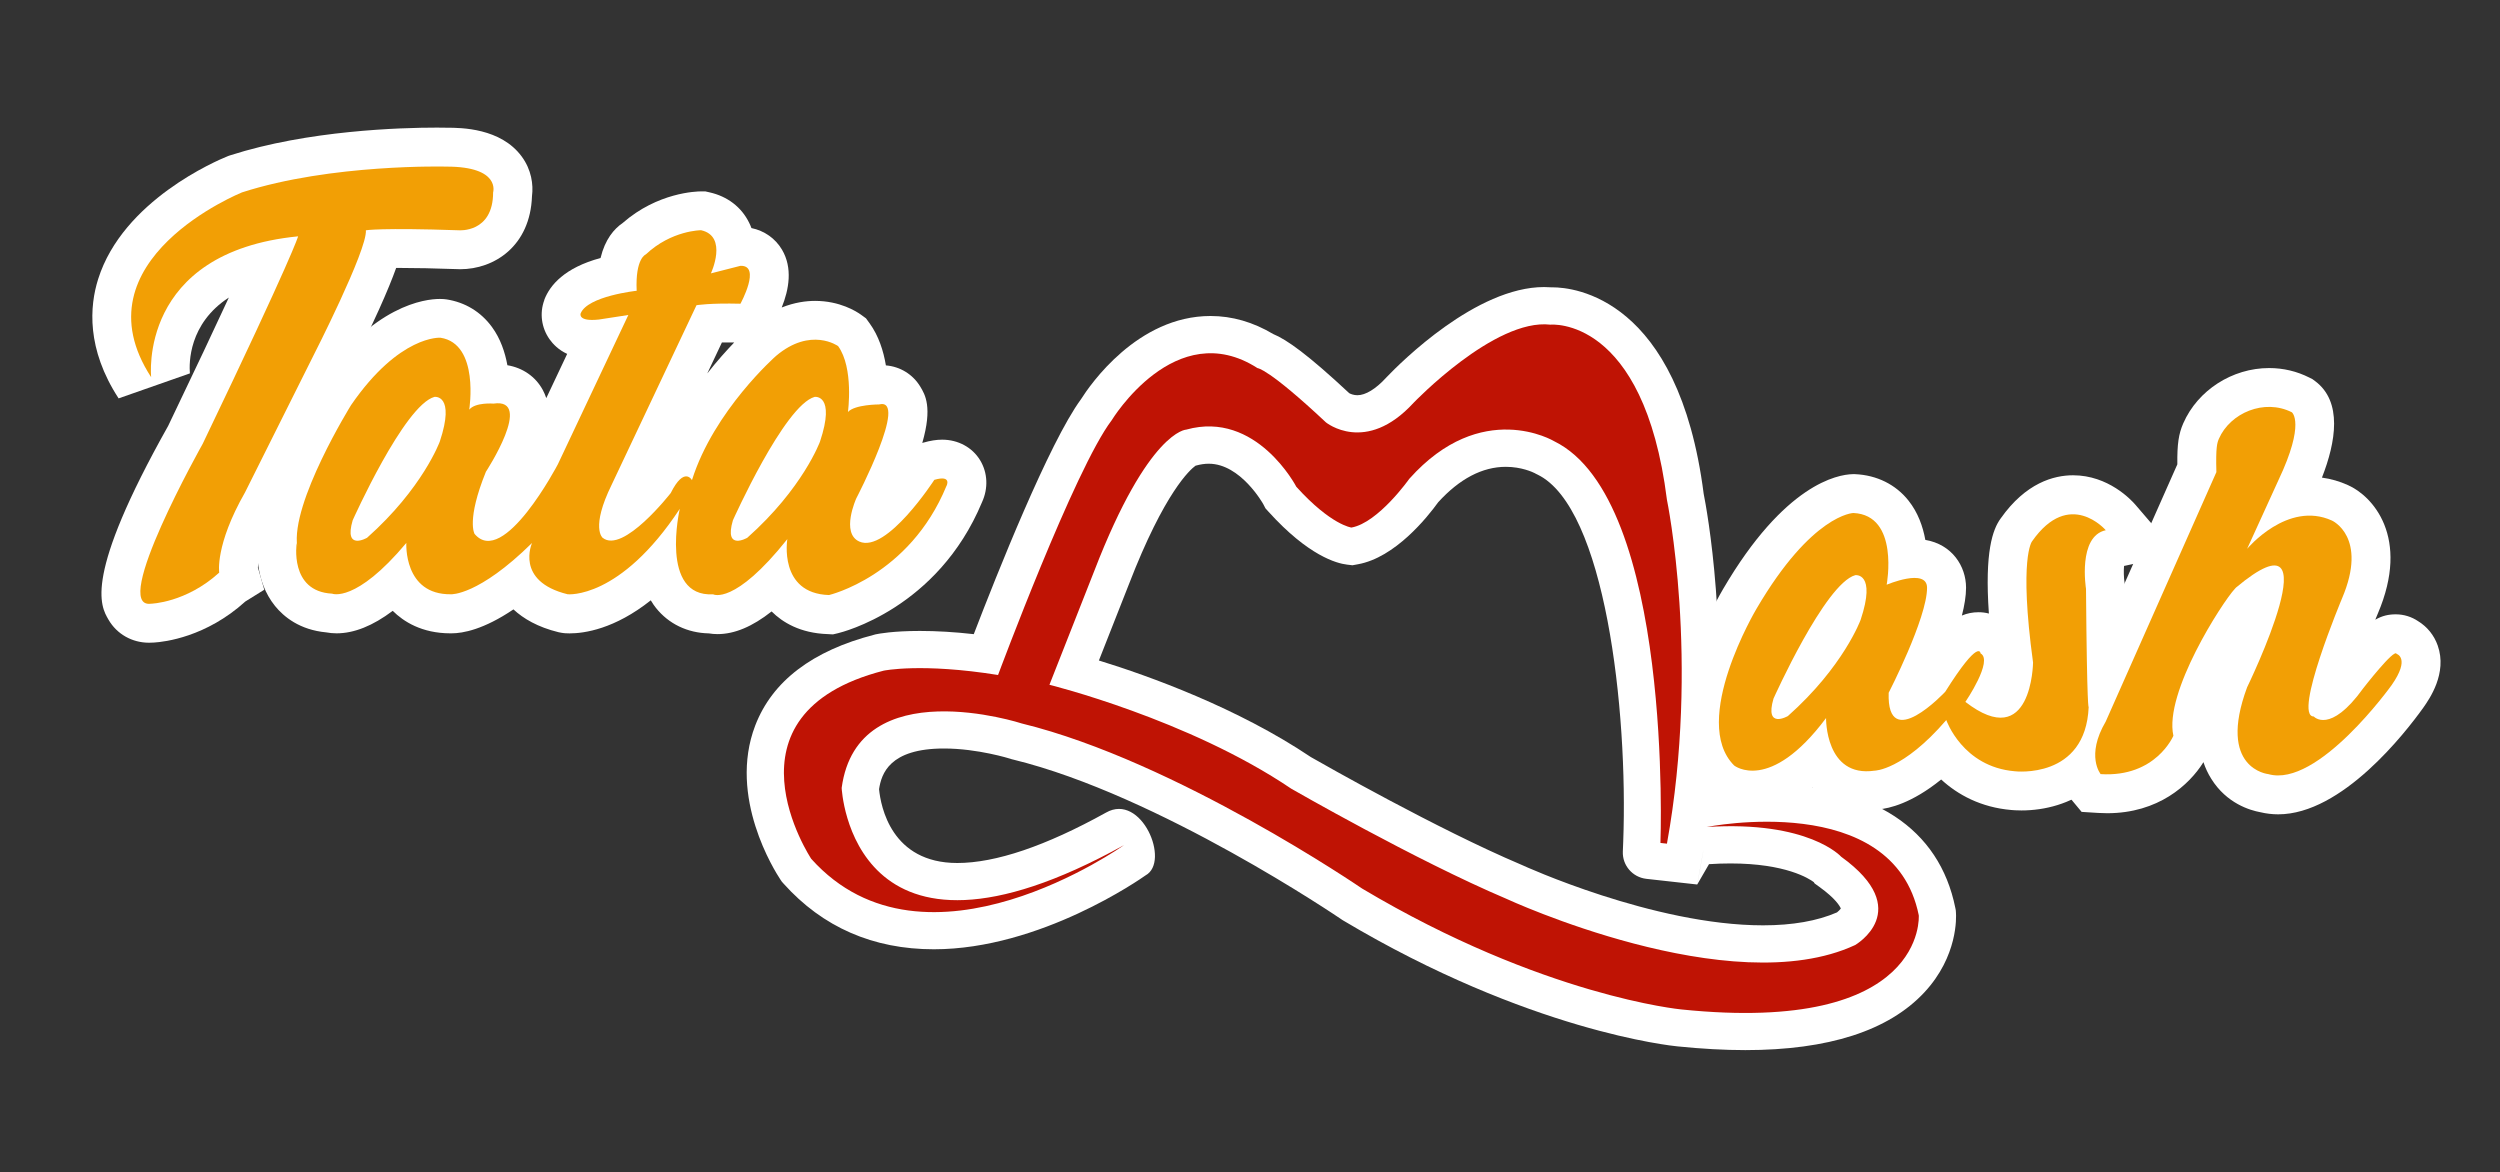 <svg xmlns="http://www.w3.org/2000/svg" xmlns:xlink="http://www.w3.org/1999/xlink" id="Capa_1" x="0px" y="0px" viewBox="0 0 450 211" style="enable-background:new 0 0 450 211;" xml:space="preserve"><rect x="0" y="0" width="450" height="211" fill="#333333" stroke="none"/><style type="text/css">	.st0{fill:#FFFFFF;}	.st1{fill:#BF1304;}	.st2{fill:#F29F05;}</style><g>	<path class="st0" d="M26.83,115.69c-3.05,0-5.78-1.54-7.29-4.13c-1.47-2.51-4.53-7.74,10.73-34.9c4.95-10.31,8.45-17.76,10.92-23.1  c-7.24,4.71-7.16,11.81-7.01,13.65l-12.83,4.5c-5.82-8.93-5.22-16.61-3.68-21.48c4.46-14.16,21.38-21.33,23.29-22.1l0.23-0.09  l0.24-0.08c13.98-4.5,30.68-4.99,37.21-4.99c0.96,0,1.6,0.01,1.83,0.02c2.54,0,9.66,0.06,13.43,5.17c1.76,2.38,2.13,5.05,1.86,7.14  c-0.31,9.03-6.83,13.16-12.91,13.16c-0.28,0-0.51-0.01-0.66-0.02c-4-0.14-7.42-0.21-10.18-0.21c-0.24,0-0.47,0-0.7,0  c-1.38,3.85-3.95,9.76-8.69,19.03L50.29,91.93l-0.1,0.17c-3.32,5.81-3.72,9.19-3.77,10.05l1.15,4l-3.41,2.12  c-7.06,6.4-14.52,7.27-16.45,7.39C27.42,115.68,27.12,115.69,26.83,115.69z"></path>	<path class="st0" d="M363.86,145.88c-0.86,0-1.51-0.05-1.83-0.08c-5.47-0.47-9.63-2.74-12.62-5.49c-5.31,4.3-9.36,5.21-11.27,5.38  c-0.73,0.09-1.44,0.14-2.14,0.14c-3.78,0-7.11-1.36-9.64-3.93c-0.04-0.04-0.08-0.08-0.12-0.12c-3.55,2.62-7.16,3.94-10.79,3.94  c-4.25,0-6.94-1.89-7.66-2.46l-0.3-0.24l-0.27-0.27c-3.67-3.67-7.12-10.86-2.7-24.24c2.21-6.69,5.49-12.23,5.63-12.47  c11.08-18.94,20.63-20.62,23.3-20.69l0.24-0.01l0.24,0.01c3.89,0.17,7.31,1.86,9.61,4.77c1.69,2.13,2.58,4.64,3.02,7.06  c4.82,0.82,7.33,4.74,7.33,8.61c0,1.46-0.28,3.18-0.75,5.01c0.94-0.4,1.93-0.6,3.01-0.6c0.64,0,1.26,0.08,1.85,0.24  c-0.78-11.14,0.69-15.17,2.13-17.13c4.52-6.41,9.57-7.76,13.02-7.76c6.35,0,10.47,4.43,11.23,5.31l7.66,8.93l-9.71,2.08  c-0.08,0.88-0.05,2.07,0.09,3l0.07,0.49l0.01,0.53c0.14,17.09,0.34,19.94,0.38,20.33c-0.29-2.89-3.01-6-6.91-6v6.2l7,1.08  C382.38,141.08,372.31,145.88,363.86,145.88z"></path>	<path class="st0" d="M410.08,146.58c-1.09,0-2.17-0.13-3.21-0.38c-1.86-0.34-6.07-1.57-8.84-6.01c-0.59-0.94-1.06-1.94-1.41-3  c-2.55,4.1-8.14,9.19-17.32,9.19c-0.52,0-1.04-0.02-1.59-0.05l-3.02-0.19l-1.93-2.32c-2.66-3.21-4.21-9.58,0.04-17.11l19.12-43.13  c-0.04-3.7,0.24-5.49,1.07-7.39c2.6-5.94,8.81-9.94,15.45-9.94c2.55,0,5,0.58,7.25,1.72l0.54,0.27l0.49,0.36  c4.95,3.69,3.75,10.94,1.23,17.37c1.61,0.22,3.19,0.67,4.7,1.36c4.39,1.95,11.24,9.33,5.36,23.11c-0.15,0.37-0.31,0.74-0.46,1.11  c1.22-0.71,2.37-0.97,3.69-0.97c1.47,0,2.87,0.45,4.03,1.24c1.61,0.98,2.87,2.52,3.52,4.38c1.76,4.99-1.51,9.63-2.58,11.16  C432.96,131.91,421.57,146.57,410.08,146.58C410.08,146.58,410.08,146.58,410.08,146.58z"></path>	<path class="st0" d="M314.16,189.02c-3.78,0-7.88-0.23-12.2-0.67c-1.02-0.1-26.72-2.71-60.2-22.67l-0.18-0.11l-0.17-0.12  c-0.33-0.22-32.83-22.33-59.05-28.73l-0.25-0.06l-0.24-0.08c-0.04-0.01-5.84-1.85-11.95-1.85c-9.85,0-11.26,4.57-11.69,7.32  c0.31,3.14,2.22,13.29,14.08,13.29c6.9,0,15.91-3.05,26.77-9.07c6.38-3.65,11.64,8.84,7.12,11.3c-0.76,0.54-18.91,13.3-38.11,13.3  c-10.91,0-20.01-3.97-27.04-11.81l-0.32-0.36l-0.27-0.4c-0.98-1.48-9.46-14.82-4.52-27.7c3.06-7.98,10.28-13.48,21.46-16.36  l0.14-0.04l0.14-0.03c0.47-0.1,3.09-0.6,7.9-0.6c3.02,0,6.27,0.19,9.7,0.58c4.12-10.73,13.55-34.46,19.3-42.29  c1.6-2.54,10.13-14.98,23.32-14.98c3.87,0,7.66,1.09,11.28,3.25c2.42,0.99,6.2,3.66,13.69,10.65c0.25,0.13,0.78,0.36,1.46,0.36  c1.47,0,3.31-1.12,5.18-3.16l0.1-0.11c2.59-2.71,16.13-16.2,28.33-16.2c0.44,0,0.88,0.02,1.32,0.05c0.07,0,0.15,0,0.22,0  c3.75,0,22.65,1.8,27.18,37.15c0.58,2.9,4.74,25.32,1.61,53.03c2.19-0.31,5.71-0.69,9.79-0.69c18.98,0,31.02,7.89,33.9,22.22  l0.08,0.41l0.03,0.42c0.06,0.78,0.38,7.85-5.68,14.36C339.97,185.52,329.13,189.02,314.16,189.02  C314.16,189.02,314.16,189.02,314.16,189.02z M235.95,136.27c2.25,1.29,22.86,13.01,37.77,19.33l0.21,0.09  c0.23,0.11,23.7,10.87,43.42,10.87c5.3,0,9.77-0.79,13.31-2.33c0.27-0.21,0.55-0.5,0.69-0.7c-0.17-0.41-0.92-1.77-3.86-3.89  l-0.86-0.62l-0.15-0.24c-0.83-0.62-5.02-3.36-14.99-3.36c-1.24,0-2.54,0.04-3.87,0.13l-2.12,3.66c-0.12,0.74,1.25-6.89,1.11-6.15  l-1.11,6.15l-9.16-1.02c-2.48-0.28-4.33-2.42-4.23-4.91l0.07-1.79c0.89-23.87-3.29-60.15-15.4-66.05l-0.37-0.18l-0.11-0.07  c-0.37-0.19-2.42-1.16-5.25-1.16c-4.22,0-8.32,2.14-12.18,6.38c-1.96,2.72-7.76,9.96-14.45,11.16l-0.98,0.18l-0.99-0.12  c-1.85-0.22-6.93-1.58-14.09-9.49l-0.58-0.64l-0.4-0.77c-0.02-0.03-4.06-7.26-9.8-7.26c-0.74,0-1.48,0.11-2.28,0.33l-0.11,0.03  c-0.94,0.68-5.56,4.7-11.99,21.35l-5.4,13.71C206.91,121.69,222.81,127.44,235.95,136.27z"></path>	<path class="st1" d="M307.2,148.86c0,0,33.62-6.78,38.18,15.9c0,0,1.56,21.5-42.74,16.94c0,0-24.89-2.35-57.46-21.76  c0,0-33.49-22.93-61.24-29.71c0,0-29.58-9.64-32.44,11.6c0,0,1.69,37.53,50.82,10.29c0,0-35.7,25.41-56.29,2.48  c0,0-17.33-26.06,13.03-33.88c0,0,6.78-1.43,20.59,0.78c0,0,13.81-37.13,20.46-45.86c0,0,11.45-18.89,26.24-9.38  c0,0,1.9,0,12.32,9.77c0,0,7.17,5.86,15.77-3.52c0,0,14.59-15.24,24.63-14.07c0,0,16.81-1.69,20.98,31.53c0,0,5.99,28.8,0,61.89  l-1.17-0.13c0,0,2.35-61.84-19.15-72.32c0,0-13.03-7.82-26.06,6.78c0,0-5.57,7.9-10.41,8.77c0,0-3.67-0.43-9.92-7.34  c0,0-7.17-13.81-19.81-10.29c0,0-6.78,0.13-16.55,25.41l-8.08,20.52c0,0,25.02,6.19,43.52,18.7c0,0,22.41,12.9,38.7,19.81  c0,0,40.39,18.76,62.8,8.34c0,0,10.88-6.25-2.51-15.9C331.41,154.2,325.58,147.68,307.2,148.86z"></path>	<path class="st2" d="M379.04,95.44c0,0-6.54-7.63-13.27,2c0,0-2.4,2.91,0.18,21.81c0,0-0.18,16.36-12.18,7.09  c0,0,5.09-7.45,2.73-8.73c0,0-0.18-2.91-6.36,6.91c0,0-10.54,11.27-10.18,0.18c0,0,6.91-13.42,6.91-18.9  c0-3.64-7.27-0.55-7.27-0.55s2.36-12.54-6-12.91c0,0-7.45,0.18-17.45,17.27c0,0-12,20.18-4,28.18c0,0,6.36,5.09,16.54-8.54  c0,0-0.18,10.77,8.73,9.47c0,0,5.09-0.02,12.91-9.11c0,0,2.91,8.44,12.36,9.22c0,0,12.72,1.51,13.27-11.58c0,0-0.3,1.09-0.48-21.27  C375.48,105.98,373.95,96.53,379.04,95.44z M334.91,111.58c0,0-3.07,8.41-13.09,17.31c0,0-4.23,2.45-2.59-3.14  c0,0,9.27-20.72,14.72-22.22C333.96,103.53,337.78,102.99,334.91,111.58z"></path>	<path class="st2" d="M398.95,84.98c-0.13-4.51,0.14-5.27,0.45-6c2.04-4.66,8.18-7.27,13.13-4.77c0,0,2.5,1.86-2.41,12.22  l-5.64,12.36c0,0,7.27-8.73,15.27-5.09c0,0,6.54,2.91,1.82,14c0,0-8.91,21.27-5.09,21.27c0,0,2.91,3.27,8.91-5.09  c0,0,5.64-7.27,6-6.18c0,0,2.54,0.73-0.91,5.64c0,0-13.27,18.54-22.18,16c0,0-9.27-0.91-3.82-15.63c0,0,16.14-33.12-2-17.95  c-0.09,0.08-0.16,0.17-0.24,0.26c-2.22,2.4-12.75,18.67-11.03,26.41c0,0-3.14,7.53-13.09,6.91c0,0-2.73-3.28,0.91-9.46  L398.95,84.98z"></path>	<path class="st2" d="M27.21,67.9c0,0-2.45-22.5,26.45-25.36c0,0-0.82,3.27-17.18,37.36c0,0-16.74,29.74-9.32,28.77  c0,0,6.29-0.14,12.3-5.6c0,0-0.8-4.91,4.65-14.45l12.27-24.54c0,0,9.75-19.09,9.48-22.63c0,0,2.68-0.48,16.7,0  c0,0,6.2,0.55,6.2-6.82c0,0,1.43-4.65-8.39-4.64c0,0-20.72-0.55-36.81,4.64C43.57,34.63,13.44,46.77,27.21,67.9z"></path>	<path class="st0" d="M149.01,114.14c-4.98-0.16-8.17-2.13-10.12-4.08c-3.47,2.74-6.69,4.08-9.73,4.08c-0.57,0-1.09-0.05-1.56-0.13  c-3.86-0.08-7.24-1.71-9.54-4.6c-0.23-0.29-0.56-0.74-0.92-1.35c-6.52,5.18-11.97,5.95-14.62,5.95c-0.68,0-1.04-0.05-1.04-0.05  l-0.36-0.05l-0.58-0.11c-3.76-0.92-6.35-2.46-8.12-4.11c-5.36,3.62-9.09,4.31-11.15,4.31h-0.22c-5.15-0.01-8.44-2.14-10.36-4.05  c-3.57,2.69-6.95,4.05-10.11,4.05c-0.69,0-1.31-0.07-1.84-0.17c-4.8-0.45-7.66-2.81-9.24-4.76c-3.66-4.54-3.26-10.3-3.02-12.08  c0.12-4.17,1.72-13.12,10.79-27.73l0.09-0.14l0.09-0.14c9.69-14.08,19.07-15.17,21.72-15.17c0.43,0,0.65,0.02,0.65,0.02l0.55,0.06  c3.36,0.52,6.19,2.24,8.19,4.98c1.52,2.08,2.34,4.52,2.77,6.87c2.76,0.46,5.07,2.05,6.37,4.45c0.25,0.47,0.46,0.96,0.63,1.47  l3.76-7.96c-1.54-0.71-2.54-1.74-3.19-2.66c-1.44-2.05-1.79-4.66-0.94-6.98L98,53.9c1.01-2.58,3.61-5.7,10.1-7.46  c0.81-3.37,2.44-5.25,3.98-6.3c6.31-5.52,13.31-5.69,14.11-5.69h0.77l0.75,0.17c3.22,0.72,5.75,2.65,7.13,5.46  c0.16,0.32,0.3,0.64,0.42,0.97c2.32,0.48,4.3,1.86,5.5,3.89c1.94,3.28,1.27,7.14-0.05,10.41c2.33-0.93,4.41-1.19,6.01-1.19  c4.46,0,7.44,1.9,8.25,2.48l0.91,0.66l0.66,0.91c1.62,2.24,2.49,4.96,2.92,7.56c2.57,0.21,4.85,1.61,6.19,3.82  c0.86,1.43,2.23,3.67,0.36,10.14l0.21-0.06c1.22-0.35,2.32-0.53,3.36-0.53c2.87,0,5.43,1.38,6.84,3.7  c1.37,2.26,1.49,5.05,0.34,7.56c-7.99,19.17-25.2,23.4-25.93,23.58l-0.9,0.21L149.01,114.14z M127.31,67.22  c1.78-2.27,3.49-4.16,4.84-5.57c-0.38,0-0.73-0.01-1.07-0.01c-0.41,0-0.79,0-1.14,0.01L127.31,67.22z"></path>	<path class="st2" d="M168.18,86.37c0,0-8.59,13.29-13.5,11.11c-3.39-1.51-0.55-7.77-0.55-7.77s9.54-18.28,4.09-16.91  c0,0-4.36,0-5.59,1.36c0,0,1.09-7.91-1.77-11.86c0,0-4.91-3.54-11.18,1.77c0,0-11.18,9.82-15.13,22.36c0,0-1.36-2.59-3.82,2.32  c0,0-8.59,11.04-12.27,8.04c0,0-2.18-1.77,1.64-9.54l15.27-32.31c0,0,2.32-0.41,7.91-0.27c0,0,3.82-6.95,0-6.82l-5.32,1.36  c0,0,3.14-6.68-1.77-7.77c0,0-5.32,0-9.95,4.36c0,0-1.91,0.68-1.64,6.54c0,0-8.86,0.95-10.09,4.09c0,0-0.55,1.5,3.27,1.09  l5.32-0.82l-12.68,26.86c0,0-9.8,18.75-15,12.54c0,0-1.5-2.45,2.04-11.18c0,0,8.74-13.36,1.37-12.27c0,0-3.28-0.27-4.37,1.09  c0,0,1.91-11.86-5.18-12.95c0,0-7.36-0.55-16.09,12.13c0,0-10.91,17.59-9.68,25.49l-0.1-0.68c0,0-1.4,8.73,6.37,9.13  c0,0,4.23,1.77,13.36-9.13c0,0-0.55,9.35,8.04,9.24c0,0,4.91,0.3,14.59-9.24c0,0-3.14,6.9,6.41,9.24c0,0,9.41,0.98,20.18-15.38  c0,0-3.68,15.92,6,15.39c0,0,3.82,2.06,13.36-9.94c0,0-1.64,9.78,7.5,10.07c0,0,14.45-3.39,21.13-19.61  C170.36,87.53,171.45,85.42,168.18,86.37z M79.16,79.49c0,0-3.07,8.41-13.09,17.31c0,0-4.23,2.45-2.59-3.14  c0,0,9.27-20.72,14.72-22.22C78.2,71.44,82.02,70.9,79.16,79.49z M147.6,79.49c0,0-3.07,8.41-13.09,17.31c0,0-4.23,2.45-2.59-3.14  c0,0,9.27-20.72,14.72-22.22C146.64,71.44,150.46,70.9,147.6,79.49z"></path></g></svg>